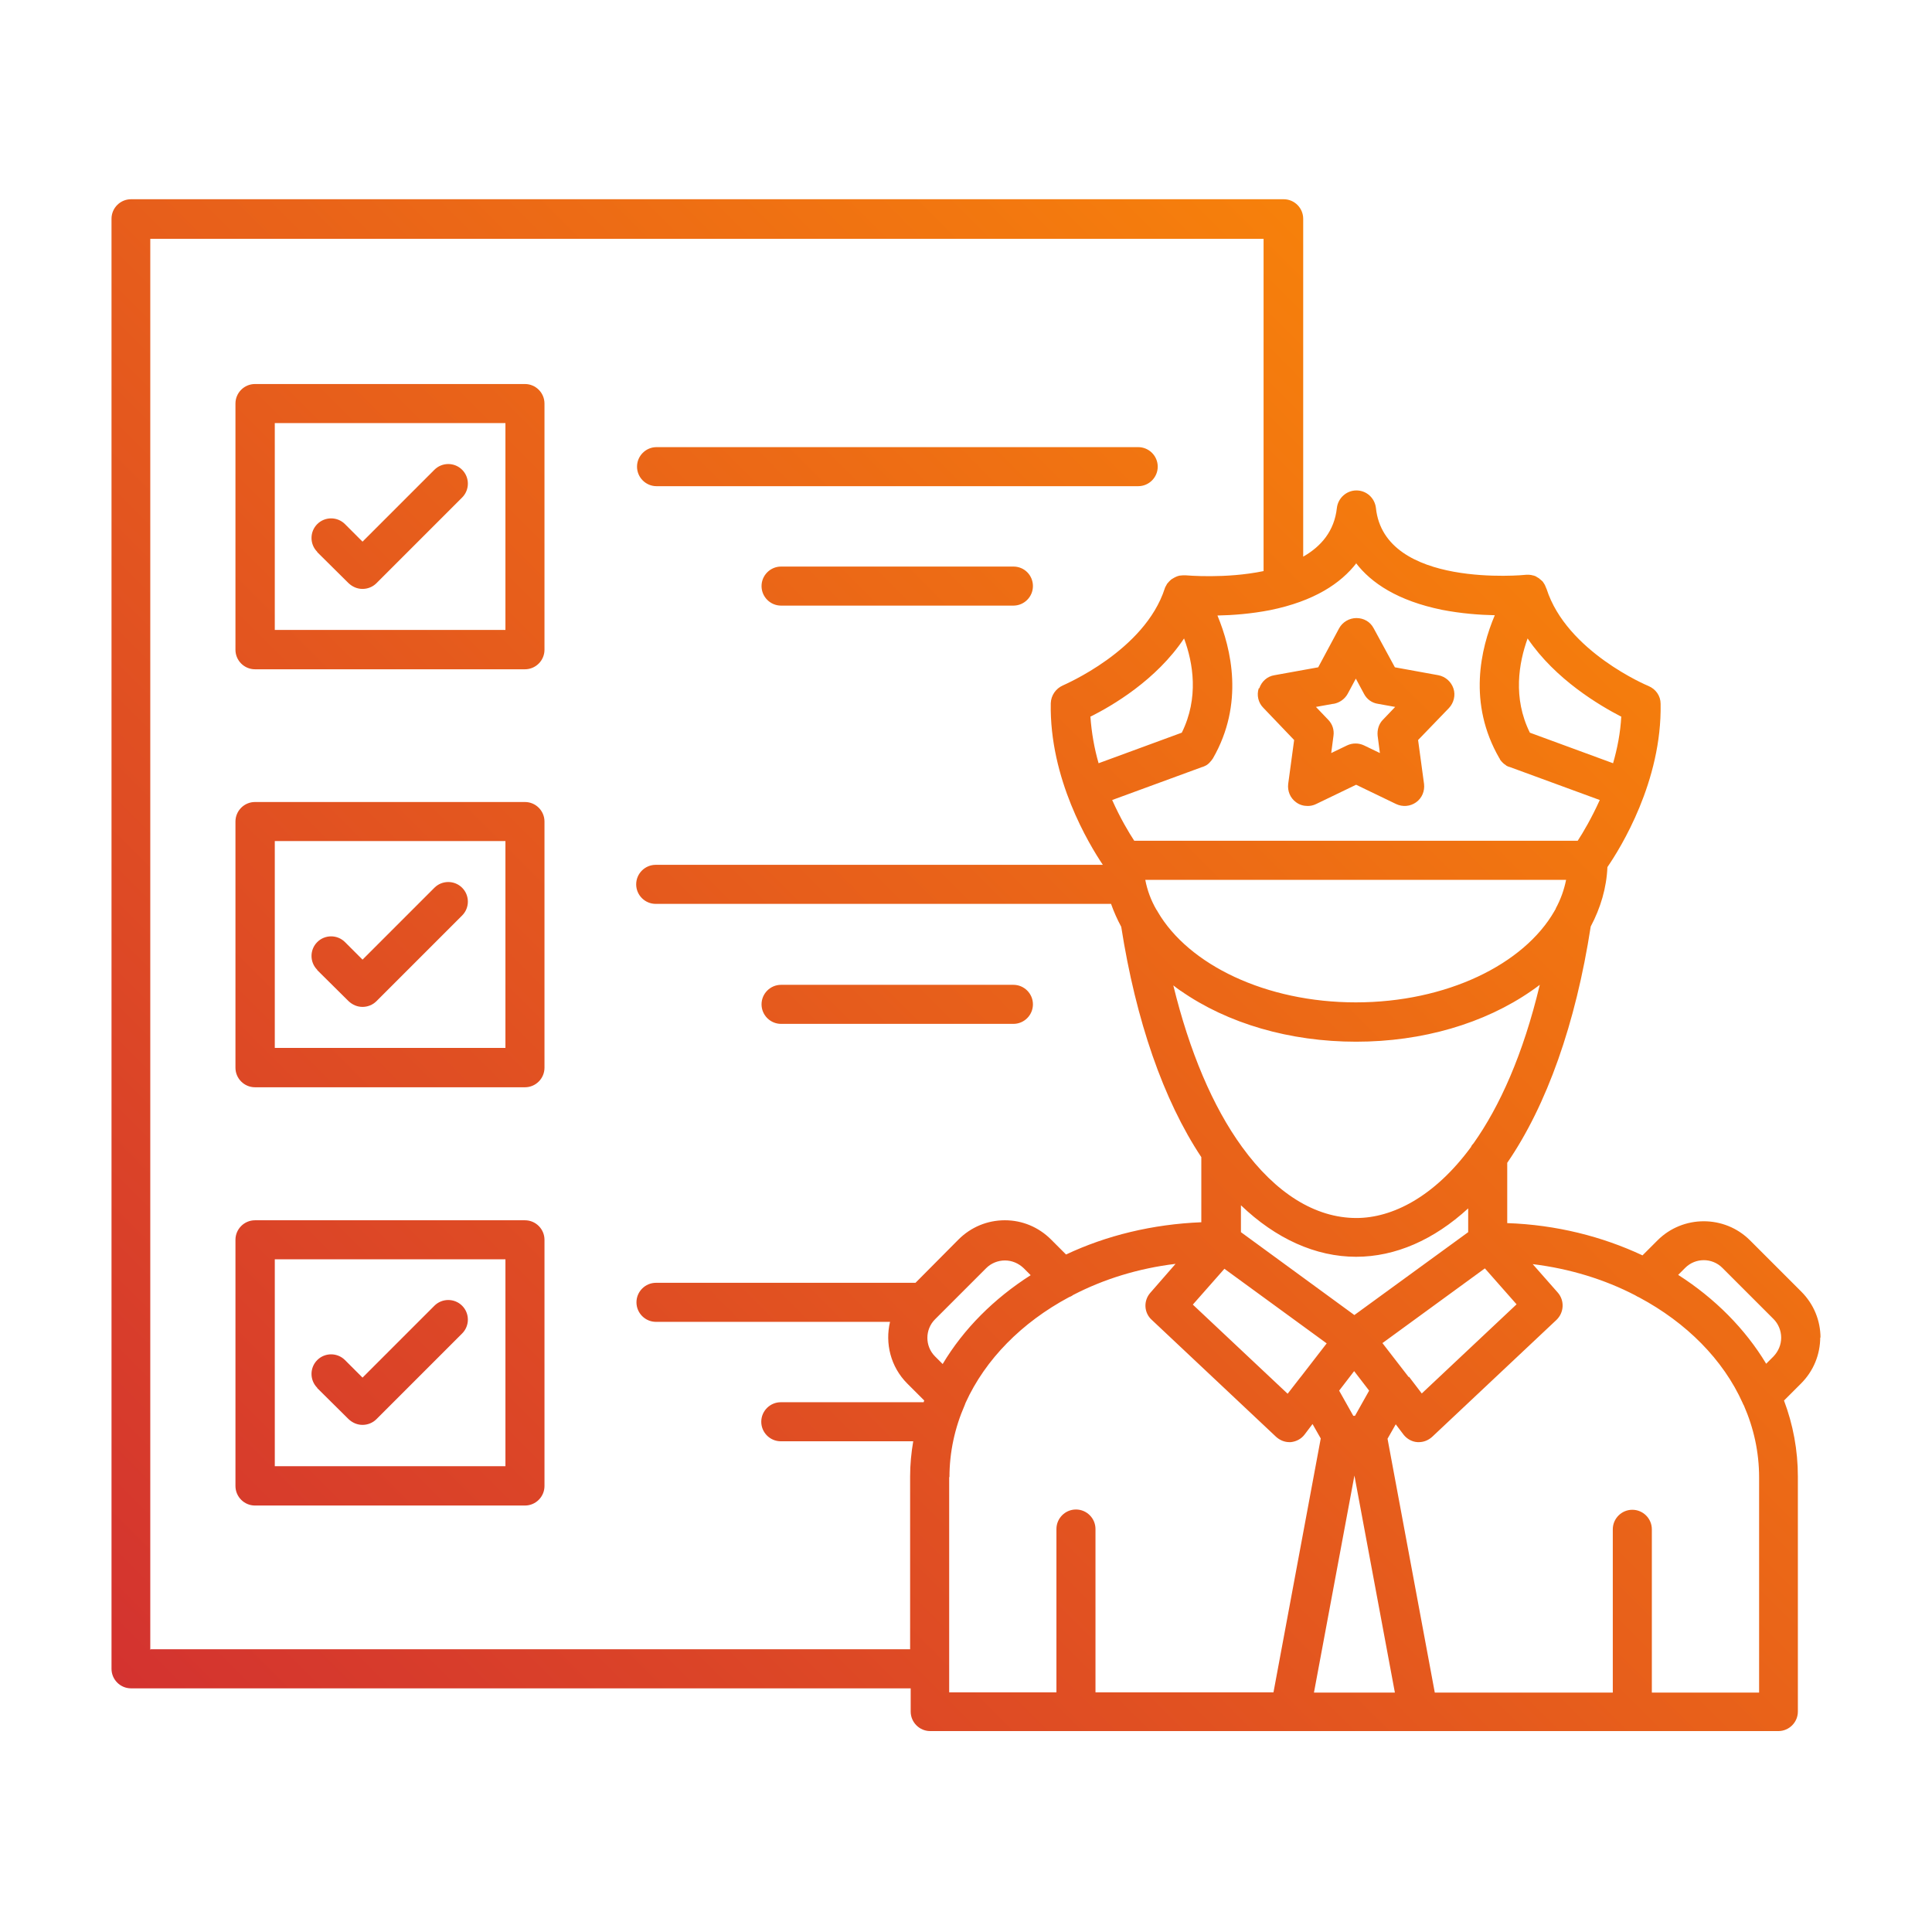 <?xml version="1.0" encoding="UTF-8"?> <svg xmlns="http://www.w3.org/2000/svg" xmlns:xlink="http://www.w3.org/1999/xlink" clip-rule="evenodd" fill-rule="evenodd" height="512" image-rendering="optimizeQuality" shape-rendering="geometricPrecision" text-rendering="geometricPrecision" viewBox="0 0 6.827 6.827" width="512"><linearGradient id="id0" gradientUnits="userSpaceOnUse" x1=".607" x2="6.22" y1="6.218" y2=".609"><stop offset="0" stop-color="#d33230"></stop><stop offset="1" stop-color="#fd8f04"></stop></linearGradient><g id="Layer_x0020_1"><g id="_236326384"><g><path id="_236325928" d="m1.855 1.357h-.954c-.038 0-.069.031-.069.069v.87c0 .038.031.069.069.069l.954 0c.038 0 .069-.031.069-.069v-.87c0-.038-.031-.069-.069-.069zm-.069.869h-.815v-.731h.815zm.465-.577c0-.038.031-.069.069-.069l1.702-0c.038 0 .069.031.069.069s-.031.069-.069.069l-1.702 0c-.038 0-.069-.031-.069-.069zm1.399.422c0 .038-.031.069-.069.069h-.821c-.038 0-.069-.031-.069-.069s.031-.069.069-.069h.821c.039 0 .069.031.069.069zm-1.795.763h-.954c-.038 0-.069.031-.069.069v.87c0 .038.031.069.069.069h.954c.038 0 .069-.031.069-.069v-.87c0-.038-.031-.069-.069-.069zm-.069.869h-.815v-.731h.815zm.905-.154c0-.038.031-.069.069-.069h.821c.038 0 .069.031.069.069s-.031.069-.069.069h-.821c-.038 0-.069-.031-.069-.069zm-.836.763h-.954c-.038 0-.069.031-.069.069v.87c0 .038.031.069.069.069l.954 0c.038 0 .069-.031.069-.069v-.87c0-.038-.031-.069-.069-.069zm-.069.869h-.815v-.731h.815zm4.647-.453c0-.062-.024-.12-.068-.164l-.181-.181c-.09-.09-.237-.09-.327 0l-.053.053c-.143-.067-.305-.108-.478-.114v-.213c.14-.204.242-.492.295-.835.035-.066.056-.137.059-.21.046-.067.193-.303.188-.577-0-.028-.017-.052-.043-.063-.003-.001-.289-.121-.36-.343-0-.001-.001-.001-.001-.002-.001-.002-.001-.003-.002-.005-.001-.002-.002-.005-.003-.007-.001-.002-.002-.003-.003-.005-.001-.002-.003-.004-.004-.006-.001-.001-.002-.003-.004-.004-.002-.002-.004-.004-.006-.005-.001-.001-.002-.002-.002-.002-0-0-.001-0-.001-.001-.003-.002-.007-.004-.01-.006-0-0-.001-0-.001-.001-.004-.002-.008-.003-.012-.004-.001-0-.003-0-.004-.001-.003-0-.006-.001-.009-.001-.002-0-.003 0-.005 0-.002 0-.004-0-.005 0-.005.001-.501.049-.531-.236-.004-.035-.033-.062-.069-.062-.035 0-.065.027-.069.062-.009.082-.056.136-.119.172l0-1.194c0-.038-.031-.069-.069-.069h-4.073c-.038 0-.069.031-.069.069v5.124c0 .038.031.069.069.069h2.755v.082c0 .038.031.069.069.069h1.273 0.0 0.0.45 0 1.274c.038 0 .069-.031.069-.069v-.83c0-.094-.017-.184-.049-.269l.06-.06c.044-.044.068-.102.068-.164zm-2.579-2.196c.076-.038.232-.129.33-.276.032.086.053.21-.008.333l-.294.108c-.015-.052-.025-.108-.029-.166zm1.644.679c-.002.003-.004.005-.005.008-.108.189-.382.323-.702.323-.318 0-.591-.133-.7-.32-.001-.003-.003-.005-.005-.008-.019-.033-.032-.068-.039-.105l1.487-0c-.007.035-.019.069-.037.102zm-1.326.29c.166.116.386.18.62.18s.453-.064.62-.18c.01-.007.02-.014.029-.021-.059.247-.142.43-.234.56-.004.004-.007.008-.009.013-.13.177-.279.251-.405.251l-0-0c-.145 0-.285-.087-.404-.251-.104-.143-.186-.338-.243-.571.009.007.018.014.027.02zm.614 1.146-.401-.293v-.095c.123.118.264.182.407.182l0-0c.139 0 .275-.06.396-.171v.084l-.401.292zm-.46-.164.362.264-.092.119c-0.0 0-0.0.001-.001.001l-.045.058-.335-.315.112-.127zm.46.731.143.767h-.286l.143-.767zm.003-.211h-.007l-.05-.089.053-.069.053.069-.05.089zm.188-.137c-0-0-0-0-0-.001l-.092-.119.362-.264.112.127-.335.315-.045-.059zm.752-2.335c-.003.058-.014.114-.029.166l-.294-.108c-.061-.123-.039-.247-.008-.333.099.146.255.237.33.276zm-.938-.542c.054.071.148.134.305.166.067.013.133.018.186.019-.05.118-.096.311.016.505.001.001.002.002.002.004.001.001.001.002.002.003.002.003.005.006.008.009.001.001.001.001.002.002.002.002.005.004.008.006.001.001.002.001.002.002.004.002.007.004.011.005 0.0 0.0.001 0.0.001 0l.319.117c-.029.064-.059.115-.078.144h-1.567c-.019-.029-.049-.079-.078-.144l.319-.117c0-0.0 0-0.0.001-0.0.004-.002.008-.003.011-.005.001-0.0.001-.001.002-.001.003-.002.006-.004.009-.007 0-0.0.001-.001.001-.001.003-.003.005-.006.008-.009.001-.001.001-.002.002-.003.001-.001.002-.003.003-.004.111-.193.065-.387.016-.505.054-.001.119-.006.186-.019.157-.032.25-.095.305-.166zm-4.26 3.841v-4.986h3.934v1.174c-.135.028-.272.015-.275.015-.002-0-.004-0-.006-0-.001 0-.002-0-.004-0-.004 0-.008.001-.011.001-0.0 0-.001 0-.001 0-.009.002-.017.006-.025.011 0 0-0 0-0.0 0-0.0 0-0.0 0-0.0 0-.004.002-.007.005-.01.008-.001.001-.001.001-.002.002-.002.003-.005.005-.007.008-.001.001-.001.002-.001.002-.002.003-.003.006-.005.009-0.0.001-.001.002-.001.002-0.0.001-.001.002-.001.003-.071.221-.357.341-.36.343-.025.011-.042.035-.043.063-.005.267.135.498.184.571l-1.58 0c-.038 0-.069.031-.069.069s.031.069.069.069h1.609c.01.028.022.055.036.081.052.332.149.612.283.814v.23c-.173.007-.336.047-.478.114l-.053-.053c-.044-.044-.102-.068-.163-.068-.062 0-.12.024-.164.068l-.152.153h-.917c-.038 0-.069.031-.069.069s.031.069.069.069h.827c-.018.076.002.159.061.218l.06.06c-.001.002-.002.004-.002.006l-.505-0c-.038 0-.069.031-.069.069s.031.069.069.069h.468c-.007.041-.011.082-.011.124v.611l-2.686 0v.001zm2.799-1.011-.026-.026c-.036-.036-.036-.095 0-.131l.181-.181c.017-.017.041-.027.066-.027s.048.01.066.027l.025.025c-.13.083-.237.19-.311.314zm.025.401c0-.089.019-.175.054-.255.001-.002.002-.005.003-.008.07-.154.199-.284.365-.373.005-.002.01-.004.015-.008.108-.056.23-.094.362-.11l-.089.102c-.025.028-.023.071.005.096l.439.413c.013.012.03.019.047.019.002 0 .004-0.0.005-0.0.019-.002.037-.011.049-.027l.028-.037.029.051-.167.897h-.629v-.577c0-.038-.031-.069-.069-.069s-.069.031-.069.069v.577h-.379l-0-.761zm2.861.761h-.379v-.577c0-.038-.031-.069-.069-.069s-.069.031-.069.069v.577h-.629l-.167-.897.029-.051.028.037c.012.015.03.025.049.026.002 0.0.004 0.0.005 0.0.017 0 .034-.007.047-.019l.439-.413c.027-.026.029-.068.005-.096l-.089-.101c.131.016.254.054.362.11.005.003.01.006.015.008.166.089.296.219.365.373.001.003.002.005.004.008.035.08.054.165.054.255v.761l-0-0zm-.286-1.476.025-.025c.036-.036.095-.036.131 0l.181.181c.017.017.027.041.027.066s-.01.048-.027.066l-.026.026c-.074-.123-.181-.231-.311-.314zm-1.482-2.073c-.008.024-.002.051.016.069l.109.114-.021.155c-.003.025.007.05.028.065.012.009.026.013.041.013.01 0 .02-.002.03-.007l.141-.068.141.068c.023.011.05.009.071-.006.021-.015.031-.04.028-.065l-.021-.155.109-.113c.017-.018.024-.045.016-.069-.008-.024-.028-.042-.053-.047l-.154-.028-.075-.138c-.012-.023-.035-.036-.061-.036-.025 0-.049.014-.061.036l-.074.138-.155.028c-.025.004-.045.022-.053.046zm.265.055c.021-.004.039-.017.049-.035l.029-.054.029.054c.01.019.028.032.049.035l.061.011-.043.045c-.015.015-.021.036-.019.057l.008.061-.056-.027c-.019-.009-.041-.009-.06 0l-.056.027.008-.061c.003-.021-.004-.042-.019-.057l-.043-.045.061-.011zm-3.592-.537c-.027-.027-.027-.071 0-.098s.071-.027.098 0l.062.062.254-.254c.027-.027.071-.027.098 0s.027.071 0 .098l-.303.303c-.013.013-.031.02-.049.02-.018 0-.035-.007-.049-.02l-.111-.11zm0 1.477c-.027-.027-.027-.071 0-.098s.071-.027.098 0l.062.062.254-.254c.027-.027.071-.027.098 0 .027.027.027.071 0 .098l-.303.303c-.013.013-.031.02-.049.02-.018 0-.035-.007-.049-.02l-.111-.11zm0 1.477c-.027-.027-.027-.071 0-.098s.071-.027.098 0l.062.062.254-.254c.027-.027.071-.027.098 0s.027.071 0 .098l-.303.303c-.013.013-.031.02-.049.02-.018 0-.035-.007-.049-.02l-.111-.11z" fill="url(#id0)"></path></g></g></g></svg> 